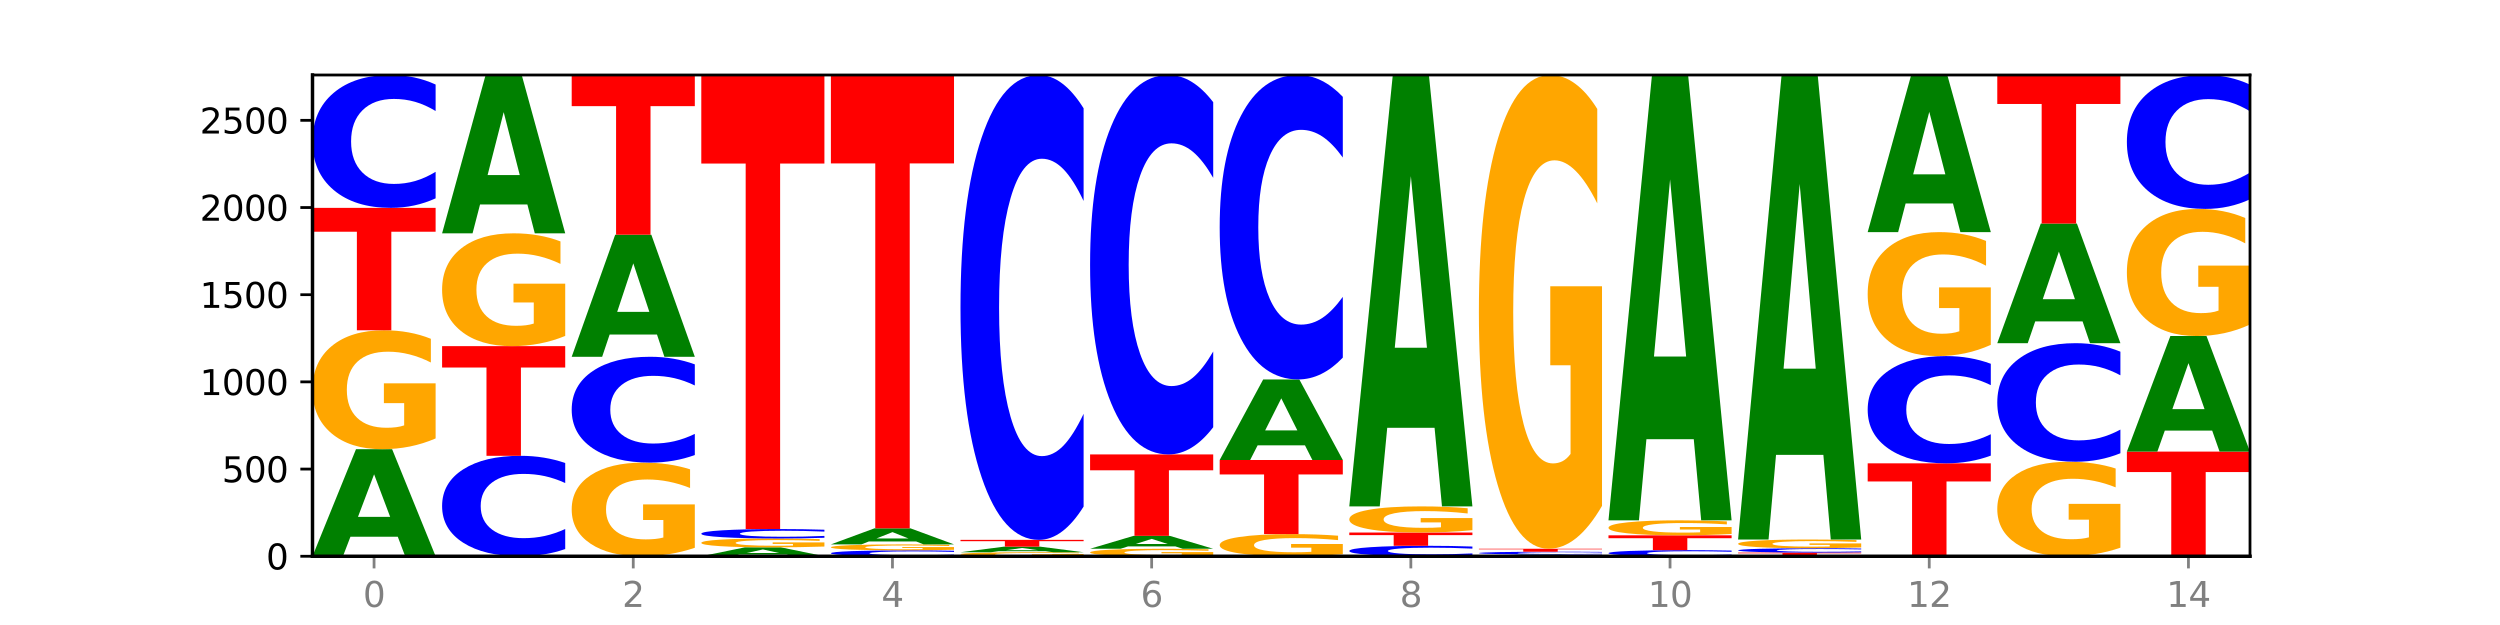 <?xml version="1.0" encoding="utf-8" standalone="no"?>
<!DOCTYPE svg PUBLIC "-//W3C//DTD SVG 1.1//EN"
  "http://www.w3.org/Graphics/SVG/1.1/DTD/svg11.dtd">
<svg xmlns:xlink="http://www.w3.org/1999/xlink" width="720pt" height="180pt" viewBox="0 0 720 180" xmlns="http://www.w3.org/2000/svg" version="1.1">
 <defs>
  <style type="text/css">*{stroke-linejoin: round; stroke-linecap: butt}</style>
 </defs>
 <g id="figure_1">
  <g id="patch_1">
   <path d="M 0 180 
L 720 180 
L 720 0 
L 0 0 
z
" style="fill: #ffffff"/>
  </g>
  <g id="axes_1">
   <g id="patch_2">
    <path d="M 90 160.2 
L 648 160.2 
L 648 21.6 
L 90 21.6 
z
" style="fill: #ffffff"/>
   </g>
   <g id="line2d_1">
    <path d="M 90 160.2 
L 648 160.2 
" clip-path="url(#p3cf7375b50)" style="fill: none; stroke: #000000; stroke-width: 0.5; stroke-linecap: square"/>
   </g>
   <g id="patch_3">
    <path d="M 114.562 154.583 
L 100.925 154.583 
L 98.772 160.2 
L 90 160.2 
L 102.527 129.367 
L 112.931 129.367 
L 125.458 160.2 
L 116.693 160.2 
L 114.562 154.583 
z
M 103.1 148.86 
L 112.365 148.86 
L 107.74 136.596 
L 103.1 148.86 
z
" clip-path="url(#p3cf7375b50)" style="fill: #008000"/>
   </g>
   <g id="patch_4">
    <path d="M 125.458 126.268 
Q 121.882 127.817 118.036 128.595 
Q 114.19 129.367 110.089 129.367 
Q 100.823 129.367 95.412 124.754 
Q 90 120.141 90 112.253 
Q 90 104.273 95.507 99.696 
Q 101.022 95.118 110.614 95.118 
Q 114.309 95.118 117.694 95.741 
Q 121.088 96.356 124.091 97.573 
L 124.091 104.4 
Q 120.992 102.837 117.925 102.066 
Q 114.857 101.287 111.774 101.287 
Q 106.068 101.287 102.977 104.131 
Q 99.886 106.968 99.886 112.253 
Q 99.886 117.488 102.866 120.346 
Q 105.846 123.197 111.329 123.197 
Q 112.823 123.197 114.102 123.035 
Q 115.382 122.865 116.399 122.511 
L 116.399 116.102 
L 110.558 116.102 
L 110.558 110.392 
L 125.458 110.392 
L 125.458 126.268 
z
" clip-path="url(#p3cf7375b50)" style="fill: #ffa600"/>
   </g>
   <g id="patch_5">
    <path d="M 90 59.866 
L 125.458 59.866 
L 125.458 66.741 
L 112.701 66.741 
L 112.701 95.118 
L 102.781 95.118 
L 102.781 66.741 
L 90 66.741 
L 90 59.866 
z
" clip-path="url(#p3cf7375b50)" style="fill: #ff0000"/>
   </g>
   <g id="patch_6">
    <path d="M 125.458 57.123 
Q 122.492 58.482 119.285 59.17 
Q 116.078 59.866 112.585 59.866 
Q 102.168 59.866 96.084 54.712 
Q 90 49.558 90 40.745 
Q 90 31.9 96.084 26.754 
Q 102.168 21.6 112.585 21.6 
Q 116.078 21.6 119.285 22.296 
Q 122.492 22.983 125.458 24.343 
L 125.458 31.971 
Q 122.465 30.168 119.562 29.331 
Q 116.658 28.493 113.451 28.493 
Q 107.698 28.493 104.401 31.757 
Q 101.114 35.014 101.114 40.745 
Q 101.114 46.452 104.401 49.716 
Q 107.698 52.973 113.451 52.973 
Q 116.658 52.973 119.562 52.135 
Q 122.465 51.289 125.458 49.487 
L 125.458 57.123 
z
" clip-path="url(#p3cf7375b50)" style="fill: #0000ff"/>
   </g>
   <g id="patch_7">
    <path d="M 162.783 158.127 
Q 159.817 159.154 156.609 159.674 
Q 153.402 160.2 149.909 160.2 
Q 139.492 160.2 133.408 156.304 
Q 127.324 152.409 127.324 145.746 
Q 127.324 139.06 133.408 135.171 
Q 139.492 131.275 149.909 131.275 
Q 153.402 131.275 156.609 131.801 
Q 159.817 132.32 162.783 133.348 
L 162.783 139.114 
Q 159.79 137.752 156.886 137.118 
Q 153.983 136.485 150.776 136.485 
Q 145.022 136.485 141.726 138.953 
Q 138.438 141.414 138.438 145.746 
Q 138.438 150.06 141.726 152.528 
Q 145.022 154.99 150.776 154.99 
Q 153.983 154.99 156.886 154.356 
Q 159.79 153.717 162.783 152.355 
L 162.783 158.127 
z
" clip-path="url(#p3cf7375b50)" style="fill: #0000ff"/>
   </g>
   <g id="patch_8">
    <path d="M 127.324 99.688 
L 162.783 99.688 
L 162.783 105.848 
L 150.026 105.848 
L 150.026 131.275 
L 140.106 131.275 
L 140.106 105.848 
L 127.324 105.848 
L 127.324 99.688 
z
" clip-path="url(#p3cf7375b50)" style="fill: #ff0000"/>
   </g>
   <g id="patch_9">
    <path d="M 162.783 96.748 
Q 159.207 98.218 155.36 98.956 
Q 151.514 99.688 147.414 99.688 
Q 138.148 99.688 132.736 95.312 
Q 127.324 90.936 127.324 83.453 
Q 127.324 75.882 132.831 71.54 
Q 138.346 67.197 147.938 67.197 
Q 151.633 67.197 155.019 67.788 
Q 158.412 68.372 161.416 69.526 
L 161.416 76.003 
Q 158.317 74.52 155.249 73.788 
Q 152.182 73.05 149.098 73.05 
Q 143.393 73.05 140.301 75.748 
Q 137.21 78.439 137.21 83.453 
Q 137.21 88.419 140.19 91.131 
Q 143.17 93.836 148.653 93.836 
Q 150.147 93.836 151.427 93.681 
Q 152.706 93.52 153.723 93.185 
L 153.723 87.104 
L 147.883 87.104 
L 147.883 81.688 
L 162.783 81.688 
L 162.783 96.748 
z
" clip-path="url(#p3cf7375b50)" style="fill: #ffa600"/>
   </g>
   <g id="patch_10">
    <path d="M 151.886 58.891 
L 138.25 58.891 
L 136.097 67.197 
L 127.324 67.197 
L 139.852 21.6 
L 150.255 21.6 
L 162.783 67.197 
L 154.018 67.197 
L 151.886 58.891 
z
M 140.425 50.428 
L 149.69 50.428 
L 145.064 32.291 
L 140.425 50.428 
z
" clip-path="url(#p3cf7375b50)" style="fill: #008000"/>
   </g>
   <g id="patch_11">
    <path d="M 200.107 157.76 
Q 196.531 158.98 192.685 159.593 
Q 188.839 160.2 184.738 160.2 
Q 175.472 160.2 170.061 156.568 
Q 164.649 152.936 164.649 146.725 
Q 164.649 140.441 170.156 136.837 
Q 175.671 133.233 185.263 133.233 
Q 188.958 133.233 192.343 133.723 
Q 195.736 134.208 198.74 135.166 
L 198.74 140.542 
Q 195.641 139.311 192.574 138.703 
Q 189.506 138.091 186.423 138.091 
Q 180.717 138.091 177.626 140.33 
Q 174.535 142.564 174.535 146.725 
Q 174.535 150.847 177.515 153.098 
Q 180.495 155.343 185.978 155.343 
Q 187.472 155.343 188.751 155.214 
Q 190.031 155.081 191.048 154.802 
L 191.048 149.755 
L 185.207 149.755 
L 185.207 145.26 
L 200.107 145.26 
L 200.107 157.76 
z
" clip-path="url(#p3cf7375b50)" style="fill: #ffa600"/>
   </g>
   <g id="patch_12">
    <path d="M 200.107 131.048 
Q 197.141 132.131 193.934 132.679 
Q 190.727 133.233 187.233 133.233 
Q 176.817 133.233 170.733 129.128 
Q 164.649 125.022 164.649 118.002 
Q 164.649 110.956 170.733 106.857 
Q 176.817 102.751 187.233 102.751 
Q 190.727 102.751 193.934 103.305 
Q 197.141 103.853 200.107 104.936 
L 200.107 111.012 
Q 197.114 109.577 194.211 108.909 
Q 191.307 108.242 188.1 108.242 
Q 182.347 108.242 179.05 110.842 
Q 175.762 113.437 175.762 118.002 
Q 175.762 122.548 179.05 125.148 
Q 182.347 127.743 188.1 127.743 
Q 191.307 127.743 194.211 127.075 
Q 197.114 126.401 200.107 124.966 
L 200.107 131.048 
z
" clip-path="url(#p3cf7375b50)" style="fill: #0000ff"/>
   </g>
   <g id="patch_13">
    <path d="M 189.211 96.348 
L 175.574 96.348 
L 173.421 102.751 
L 164.649 102.751 
L 177.176 67.599 
L 187.58 67.599 
L 200.107 102.751 
L 191.342 102.751 
L 189.211 96.348 
z
M 177.749 89.824 
L 187.014 89.824 
L 182.389 75.841 
L 177.749 89.824 
z
" clip-path="url(#p3cf7375b50)" style="fill: #008000"/>
   </g>
   <g id="patch_14">
    <path d="M 164.649 21.6 
L 200.107 21.6 
L 200.107 30.571 
L 187.35 30.571 
L 187.35 67.599 
L 177.43 67.599 
L 177.43 30.571 
L 164.649 30.571 
L 164.649 21.6 
z
" clip-path="url(#p3cf7375b50)" style="fill: #ff0000"/>
   </g>
   <g id="patch_15">
    <path d="M 226.535 159.733 
L 212.899 159.733 
L 210.745 160.2 
L 201.973 160.2 
L 214.501 157.639 
L 224.904 157.639 
L 237.431 160.2 
L 228.667 160.2 
L 226.535 159.733 
z
M 215.073 159.258 
L 224.339 159.258 
L 219.713 158.239 
L 215.073 159.258 
z
" clip-path="url(#p3cf7375b50)" style="fill: #008000"/>
   </g>
   <g id="patch_16">
    <path d="M 237.431 157.407 
Q 233.855 157.523 230.009 157.581 
Q 226.163 157.639 222.063 157.639 
Q 212.797 157.639 207.385 157.294 
Q 201.973 156.949 201.973 156.359 
Q 201.973 155.762 207.48 155.42 
Q 212.995 155.078 222.587 155.078 
Q 226.282 155.078 229.668 155.124 
Q 233.061 155.17 236.065 155.261 
L 236.065 155.772 
Q 232.965 155.655 229.898 155.597 
Q 226.831 155.539 223.747 155.539 
Q 218.041 155.539 214.95 155.752 
Q 211.859 155.964 211.859 156.359 
Q 211.859 156.751 214.839 156.964 
Q 217.819 157.178 223.302 157.178 
Q 224.796 157.178 226.076 157.165 
Q 227.355 157.153 228.372 157.126 
L 228.372 156.647 
L 222.531 156.647 
L 222.531 156.22 
L 237.431 156.22 
L 237.431 157.407 
z
" clip-path="url(#p3cf7375b50)" style="fill: #ffa600"/>
   </g>
   <g id="patch_17">
    <path d="M 237.431 154.883 
Q 234.465 154.98 231.258 155.029 
Q 228.051 155.078 224.558 155.078 
Q 214.141 155.078 208.057 154.713 
Q 201.973 154.347 201.973 153.723 
Q 201.973 153.096 208.057 152.731 
Q 214.141 152.366 224.558 152.366 
Q 228.051 152.366 231.258 152.415 
Q 234.465 152.464 237.431 152.56 
L 237.431 153.101 
Q 234.439 152.973 231.535 152.914 
Q 228.632 152.855 225.424 152.855 
Q 219.671 152.855 216.375 153.086 
Q 213.087 153.317 213.087 153.723 
Q 213.087 154.127 216.375 154.359 
Q 219.671 154.589 225.424 154.589 
Q 228.632 154.589 231.535 154.53 
Q 234.439 154.47 237.431 154.342 
L 237.431 154.883 
z
" clip-path="url(#p3cf7375b50)" style="fill: #0000ff"/>
   </g>
   <g id="patch_18">
    <path d="M 201.973 21.6 
L 237.431 21.6 
L 237.431 47.103 
L 224.675 47.103 
L 224.675 152.366 
L 214.755 152.366 
L 214.755 47.103 
L 201.973 47.103 
L 201.973 21.6 
z
" clip-path="url(#p3cf7375b50)" style="fill: #ff0000"/>
   </g>
   <g id="patch_19">
    <path d="M 274.756 160.078 
Q 271.79 160.138 268.583 160.169 
Q 265.375 160.2 261.882 160.2 
Q 251.465 160.2 245.382 159.97 
Q 239.298 159.74 239.298 159.347 
Q 239.298 158.952 245.382 158.723 
Q 251.465 158.493 261.882 158.493 
Q 265.375 158.493 268.583 158.524 
Q 271.79 158.554 274.756 158.615 
L 274.756 158.955 
Q 271.763 158.875 268.86 158.838 
Q 265.956 158.8 262.749 158.8 
Q 256.995 158.8 253.699 158.946 
Q 250.411 159.091 250.411 159.347 
Q 250.411 159.601 253.699 159.747 
Q 256.995 159.892 262.749 159.892 
Q 265.956 159.892 268.86 159.855 
Q 271.763 159.817 274.756 159.737 
L 274.756 160.078 
z
" clip-path="url(#p3cf7375b50)" style="fill: #0000ff"/>
   </g>
   <g id="patch_20">
    <path d="M 274.756 158.338 
Q 271.18 158.415 267.334 158.454 
Q 263.487 158.493 259.387 158.493 
Q 250.121 158.493 244.709 158.263 
Q 239.298 158.033 239.298 157.639 
Q 239.298 157.242 244.805 157.013 
Q 250.32 156.785 259.911 156.785 
Q 263.607 156.785 266.992 156.816 
Q 270.385 156.847 273.389 156.908 
L 273.389 157.248 
Q 270.29 157.17 267.222 157.132 
Q 264.155 157.093 261.072 157.093 
Q 255.366 157.093 252.275 157.235 
Q 249.183 157.376 249.183 157.639 
Q 249.183 157.9 252.163 158.043 
Q 255.143 158.185 260.627 158.185 
Q 262.121 158.185 263.4 158.177 
Q 264.679 158.168 265.697 158.151 
L 265.697 157.831 
L 259.856 157.831 
L 259.856 157.547 
L 274.756 157.547 
L 274.756 158.338 
z
" clip-path="url(#p3cf7375b50)" style="fill: #ffa600"/>
   </g>
   <g id="patch_21">
    <path d="M 263.86 155.944 
L 250.223 155.944 
L 248.07 156.785 
L 239.298 156.785 
L 251.825 152.165 
L 262.228 152.165 
L 274.756 156.785 
L 265.991 156.785 
L 263.86 155.944 
z
M 252.398 155.086 
L 261.663 155.086 
L 257.038 153.248 
L 252.398 155.086 
z
" clip-path="url(#p3cf7375b50)" style="fill: #008000"/>
   </g>
   <g id="patch_22">
    <path d="M 239.298 21.6 
L 274.756 21.6 
L 274.756 47.064 
L 261.999 47.064 
L 261.999 152.165 
L 252.079 152.165 
L 252.079 47.064 
L 239.298 47.064 
L 239.298 21.6 
z
" clip-path="url(#p3cf7375b50)" style="fill: #ff0000"/>
   </g>
   <g id="patch_23">
    <path d="M 312.08 160.095 
Q 308.504 160.148 304.658 160.174 
Q 300.812 160.2 296.711 160.2 
Q 287.445 160.2 282.034 160.044 
Q 276.622 159.889 276.622 159.623 
Q 276.622 159.354 282.129 159.199 
Q 287.644 159.045 297.236 159.045 
Q 300.931 159.045 304.316 159.066 
Q 307.71 159.087 310.713 159.128 
L 310.713 159.358 
Q 307.614 159.305 304.547 159.279 
Q 301.479 159.253 298.396 159.253 
Q 292.69 159.253 289.599 159.349 
Q 286.508 159.445 286.508 159.623 
Q 286.508 159.799 289.488 159.896 
Q 292.468 159.992 297.951 159.992 
Q 299.445 159.992 300.724 159.986 
Q 302.004 159.981 303.021 159.969 
L 303.021 159.753 
L 297.18 159.753 
L 297.18 159.56 
L 312.08 159.56 
L 312.08 160.095 
z
" clip-path="url(#p3cf7375b50)" style="fill: #ffa600"/>
   </g>
   <g id="patch_24">
    <path d="M 301.184 158.752 
L 287.547 158.752 
L 285.394 159.045 
L 276.622 159.045 
L 289.15 157.438 
L 299.553 157.438 
L 312.08 159.045 
L 303.315 159.045 
L 301.184 158.752 
z
M 289.722 158.454 
L 298.987 158.454 
L 294.362 157.815 
L 289.722 158.454 
z
" clip-path="url(#p3cf7375b50)" style="fill: #008000"/>
   </g>
   <g id="patch_25">
    <path d="M 276.622 155.48 
L 312.08 155.48 
L 312.08 155.862 
L 299.324 155.862 
L 299.324 157.438 
L 289.404 157.438 
L 289.404 155.862 
L 276.622 155.862 
L 276.622 155.48 
z
" clip-path="url(#p3cf7375b50)" style="fill: #ff0000"/>
   </g>
   <g id="patch_26">
    <path d="M 312.08 145.883 
Q 309.114 150.64 305.907 153.046 
Q 302.7 155.48 299.207 155.48 
Q 288.79 155.48 282.706 137.448 
Q 276.622 119.417 276.622 88.581 
Q 276.622 57.635 282.706 39.631 
Q 288.79 21.6 299.207 21.6 
Q 302.7 21.6 305.907 24.034 
Q 309.114 26.44 312.08 31.196 
L 312.08 57.884 
Q 309.087 51.578 306.184 48.647 
Q 303.28 45.715 300.073 45.715 
Q 294.32 45.715 291.023 57.137 
Q 287.736 68.531 287.736 88.581 
Q 287.736 108.548 291.023 119.97 
Q 294.32 131.364 300.073 131.364 
Q 303.28 131.364 306.184 128.433 
Q 309.087 125.474 312.08 119.168 
L 312.08 145.883 
z
" clip-path="url(#p3cf7375b50)" style="fill: #0000ff"/>
   </g>
   <g id="patch_27">
    <path d="M 349.405 160.005 
Q 345.829 160.102 341.982 160.151 
Q 338.136 160.2 334.036 160.2 
Q 324.77 160.2 319.358 159.909 
Q 313.946 159.618 313.946 159.121 
Q 313.946 158.618 319.454 158.329 
Q 324.969 158.041 334.56 158.041 
Q 338.255 158.041 341.641 158.08 
Q 345.034 158.119 348.038 158.195 
L 348.038 158.626 
Q 344.939 158.527 341.871 158.479 
Q 338.804 158.43 335.72 158.43 
Q 330.015 158.43 326.923 158.609 
Q 323.832 158.788 323.832 159.121 
Q 323.832 159.451 326.812 159.631 
Q 329.792 159.811 335.275 159.811 
Q 336.769 159.811 338.049 159.801 
Q 339.328 159.79 340.345 159.768 
L 340.345 159.364 
L 334.505 159.364 
L 334.505 159.004 
L 349.405 159.004 
L 349.405 160.005 
z
" clip-path="url(#p3cf7375b50)" style="fill: #ffa600"/>
   </g>
   <g id="patch_28">
    <path d="M 338.508 157.364 
L 324.872 157.364 
L 322.719 158.041 
L 313.946 158.041 
L 326.474 154.325 
L 336.877 154.325 
L 349.405 158.041 
L 340.64 158.041 
L 338.508 157.364 
z
M 327.047 156.674 
L 336.312 156.674 
L 331.686 155.196 
L 327.047 156.674 
z
" clip-path="url(#p3cf7375b50)" style="fill: #008000"/>
   </g>
   <g id="patch_29">
    <path d="M 313.946 130.873 
L 349.405 130.873 
L 349.405 135.447 
L 336.648 135.447 
L 336.648 154.325 
L 326.728 154.325 
L 326.728 135.447 
L 313.946 135.447 
L 313.946 130.873 
z
" clip-path="url(#p3cf7375b50)" style="fill: #ff0000"/>
   </g>
   <g id="patch_30">
    <path d="M 349.405 123.04 
Q 346.439 126.923 343.231 128.887 
Q 340.024 130.873 336.531 130.873 
Q 326.114 130.873 320.03 116.156 
Q 313.946 101.439 313.946 76.27 
Q 313.946 51.012 320.03 36.317 
Q 326.114 21.6 336.531 21.6 
Q 340.024 21.6 343.231 23.586 
Q 346.439 25.55 349.405 29.433 
L 349.405 51.215 
Q 346.412 46.068 343.508 43.676 
Q 340.605 41.283 337.398 41.283 
Q 331.644 41.283 328.348 50.606 
Q 325.06 59.905 325.06 76.27 
Q 325.06 92.568 328.348 101.89 
Q 331.644 111.19 337.398 111.19 
Q 340.605 111.19 343.508 108.797 
Q 346.412 106.382 349.405 101.235 
L 349.405 123.04 
z
" clip-path="url(#p3cf7375b50)" style="fill: #0000ff"/>
   </g>
   <g id="patch_31">
    <path d="M 386.729 159.623 
Q 383.153 159.911 379.307 160.056 
Q 375.461 160.2 371.36 160.2 
Q 362.094 160.2 356.683 159.341 
Q 351.271 158.482 351.271 157.013 
Q 351.271 155.527 356.778 154.675 
Q 362.293 153.822 371.885 153.822 
Q 375.58 153.822 378.965 153.938 
Q 382.358 154.053 385.362 154.28 
L 385.362 155.551 
Q 382.263 155.26 379.196 155.116 
Q 376.128 154.971 373.045 154.971 
Q 367.339 154.971 364.248 155.501 
Q 361.157 156.029 361.157 157.013 
Q 361.157 157.988 364.137 158.52 
Q 367.117 159.051 372.6 159.051 
Q 374.094 159.051 375.373 159.021 
Q 376.653 158.989 377.67 158.923 
L 377.67 157.73 
L 371.829 157.73 
L 371.829 156.667 
L 386.729 156.667 
L 386.729 159.623 
z
" clip-path="url(#p3cf7375b50)" style="fill: #ffa600"/>
   </g>
   <g id="patch_32">
    <path d="M 351.271 132.48 
L 386.729 132.48 
L 386.729 136.642 
L 373.972 136.642 
L 373.972 153.822 
L 364.052 153.822 
L 364.052 136.642 
L 351.271 136.642 
L 351.271 132.48 
z
" clip-path="url(#p3cf7375b50)" style="fill: #ff0000"/>
   </g>
   <g id="patch_33">
    <path d="M 375.833 128.254 
L 362.196 128.254 
L 360.043 132.48 
L 351.271 132.48 
L 363.798 109.28 
L 374.202 109.28 
L 386.729 132.48 
L 377.964 132.48 
L 375.833 128.254 
z
M 364.371 123.948 
L 373.636 123.948 
L 369.011 114.719 
L 364.371 123.948 
z
" clip-path="url(#p3cf7375b50)" style="fill: #008000"/>
   </g>
   <g id="patch_34">
    <path d="M 386.729 102.995 
Q 383.763 106.11 380.556 107.686 
Q 377.349 109.28 373.856 109.28 
Q 363.439 109.28 357.355 97.471 
Q 351.271 85.662 351.271 65.467 
Q 351.271 45.2 357.355 33.409 
Q 363.439 21.6 373.856 21.6 
Q 377.349 21.6 380.556 23.194 
Q 383.763 24.77 386.729 27.885 
L 386.729 45.363 
Q 383.736 41.233 380.833 39.313 
Q 377.929 37.394 374.722 37.394 
Q 368.969 37.394 365.672 44.874 
Q 362.385 52.336 362.385 65.467 
Q 362.385 78.544 365.672 86.024 
Q 368.969 93.486 374.722 93.486 
Q 377.929 93.486 380.833 91.566 
Q 383.736 89.628 386.729 85.499 
L 386.729 102.995 
z
" clip-path="url(#p3cf7375b50)" style="fill: #0000ff"/>
   </g>
   <g id="patch_35">
    <path d="M 424.054 159.984 
Q 421.087 160.091 417.88 160.145 
Q 414.673 160.2 411.18 160.2 
Q 400.763 160.2 394.679 159.794 
Q 388.595 159.388 388.595 158.694 
Q 388.595 157.998 394.679 157.593 
Q 400.763 157.187 411.18 157.187 
Q 414.673 157.187 417.88 157.242 
Q 421.087 157.296 424.054 157.403 
L 424.054 158.004 
Q 421.061 157.862 418.157 157.796 
Q 415.254 157.73 412.047 157.73 
Q 406.293 157.73 402.997 157.987 
Q 399.709 158.243 399.709 158.694 
Q 399.709 159.144 402.997 159.401 
Q 406.293 159.657 412.047 159.657 
Q 415.254 159.657 418.157 159.591 
Q 421.061 159.525 424.054 159.383 
L 424.054 159.984 
z
" clip-path="url(#p3cf7375b50)" style="fill: #0000ff"/>
   </g>
   <g id="patch_36">
    <path d="M 388.595 153.37 
L 424.054 153.37 
L 424.054 154.115 
L 411.297 154.115 
L 411.297 157.187 
L 401.377 157.187 
L 401.377 154.115 
L 388.595 154.115 
L 388.595 153.37 
z
" clip-path="url(#p3cf7375b50)" style="fill: #ff0000"/>
   </g>
   <g id="patch_37">
    <path d="M 424.054 152.689 
Q 420.477 153.03 416.631 153.201 
Q 412.785 153.37 408.685 153.37 
Q 399.419 153.37 394.007 152.356 
Q 388.595 151.341 388.595 149.606 
Q 388.595 147.851 394.102 146.845 
Q 399.617 145.838 409.209 145.838 
Q 412.904 145.838 416.29 145.975 
Q 419.683 146.11 422.687 146.378 
L 422.687 147.879 
Q 419.587 147.535 416.52 147.366 
Q 413.453 147.195 410.369 147.195 
Q 404.664 147.195 401.572 147.82 
Q 398.481 148.444 398.481 149.606 
Q 398.481 150.758 401.461 151.387 
Q 404.441 152.014 409.924 152.014 
Q 411.418 152.014 412.698 151.978 
Q 413.977 151.94 414.994 151.863 
L 414.994 150.453 
L 409.153 150.453 
L 409.153 149.197 
L 424.054 149.197 
L 424.054 152.689 
z
" clip-path="url(#p3cf7375b50)" style="fill: #ffa600"/>
   </g>
   <g id="patch_38">
    <path d="M 413.157 123.206 
L 399.521 123.206 
L 397.367 145.838 
L 388.595 145.838 
L 401.123 21.6 
L 411.526 21.6 
L 424.054 145.838 
L 415.289 145.838 
L 413.157 123.206 
z
M 401.695 100.147 
L 410.961 100.147 
L 406.335 50.729 
L 401.695 100.147 
z
" clip-path="url(#p3cf7375b50)" style="fill: #008000"/>
   </g>
   <g id="patch_39">
    <path d="M 450.482 160.109 
L 436.845 160.109 
L 434.692 160.2 
L 425.92 160.2 
L 438.447 159.698 
L 448.85 159.698 
L 461.378 160.2 
L 452.613 160.2 
L 450.482 160.109 
z
M 439.02 160.015 
L 448.285 160.015 
L 443.66 159.816 
L 439.02 160.015 
z
" clip-path="url(#p3cf7375b50)" style="fill: #008000"/>
   </g>
   <g id="patch_40">
    <path d="M 461.378 159.64 
Q 458.412 159.669 455.205 159.683 
Q 451.997 159.698 448.504 159.698 
Q 438.088 159.698 432.004 159.59 
Q 425.92 159.481 425.92 159.296 
Q 425.92 159.111 432.004 159.003 
Q 438.088 158.894 448.504 158.894 
Q 451.997 158.894 455.205 158.909 
Q 458.412 158.923 461.378 158.952 
L 461.378 159.112 
Q 458.385 159.074 455.482 159.057 
Q 452.578 159.039 449.371 159.039 
Q 443.618 159.039 440.321 159.108 
Q 437.033 159.176 437.033 159.296 
Q 437.033 159.416 440.321 159.485 
Q 443.618 159.553 449.371 159.553 
Q 452.578 159.553 455.482 159.536 
Q 458.385 159.518 461.378 159.48 
L 461.378 159.64 
z
" clip-path="url(#p3cf7375b50)" style="fill: #0000ff"/>
   </g>
   <g id="patch_41">
    <path d="M 425.92 158.041 
L 461.378 158.041 
L 461.378 158.207 
L 448.621 158.207 
L 448.621 158.894 
L 438.701 158.894 
L 438.701 158.207 
L 425.92 158.207 
L 425.92 158.041 
z
" clip-path="url(#p3cf7375b50)" style="fill: #ff0000"/>
   </g>
   <g id="patch_42">
    <path d="M 461.378 145.696 
Q 457.802 151.868 453.956 154.969 
Q 450.11 158.041 446.009 158.041 
Q 436.743 158.041 431.331 139.664 
Q 425.92 121.288 425.92 89.863 
Q 425.92 58.071 431.427 39.835 
Q 436.942 21.6 446.533 21.6 
Q 450.229 21.6 453.614 24.08 
Q 457.007 26.532 460.011 31.38 
L 460.011 58.578 
Q 456.912 52.349 453.844 49.277 
Q 450.777 46.177 447.694 46.177 
Q 441.988 46.177 438.897 57.507 
Q 435.805 68.809 435.805 89.863 
Q 435.805 110.719 438.785 122.106 
Q 441.765 133.464 447.249 133.464 
Q 448.743 133.464 450.022 132.816 
Q 451.302 132.139 452.319 130.73 
L 452.319 105.195 
L 446.478 105.195 
L 446.478 82.45 
L 461.378 82.45 
L 461.378 145.696 
z
" clip-path="url(#p3cf7375b50)" style="fill: #ffa600"/>
   </g>
   <g id="patch_43">
    <path d="M 498.702 160.074 
Q 495.736 160.136 492.529 160.168 
Q 489.322 160.2 485.829 160.2 
Q 475.412 160.2 469.328 159.963 
Q 463.244 159.727 463.244 159.322 
Q 463.244 158.915 469.328 158.679 
Q 475.412 158.442 485.829 158.442 
Q 489.322 158.442 492.529 158.474 
Q 495.736 158.506 498.702 158.568 
L 498.702 158.919 
Q 495.71 158.836 492.806 158.797 
Q 489.903 158.759 486.695 158.759 
Q 480.942 158.759 477.645 158.909 
Q 474.358 159.059 474.358 159.322 
Q 474.358 159.584 477.645 159.734 
Q 480.942 159.883 486.695 159.883 
Q 489.903 159.883 492.806 159.845 
Q 495.71 159.806 498.702 159.723 
L 498.702 160.074 
z
" clip-path="url(#p3cf7375b50)" style="fill: #0000ff"/>
   </g>
   <g id="patch_44">
    <path d="M 463.244 154.174 
L 498.702 154.174 
L 498.702 155.006 
L 485.946 155.006 
L 485.946 158.442 
L 476.026 158.442 
L 476.026 155.006 
L 463.244 155.006 
L 463.244 154.174 
z
" clip-path="url(#p3cf7375b50)" style="fill: #ff0000"/>
   </g>
   <g id="patch_45">
    <path d="M 498.702 153.783 
Q 495.126 153.979 491.28 154.077 
Q 487.434 154.174 483.333 154.174 
Q 474.068 154.174 468.656 153.592 
Q 463.244 153.011 463.244 152.016 
Q 463.244 151.01 468.751 150.432 
Q 474.266 149.855 483.858 149.855 
Q 487.553 149.855 490.938 149.934 
Q 494.332 150.011 497.336 150.165 
L 497.336 151.026 
Q 494.236 150.829 491.169 150.731 
Q 488.101 150.633 485.018 150.633 
Q 479.312 150.633 476.221 150.992 
Q 473.13 151.349 473.13 152.016 
Q 473.13 152.676 476.11 153.036 
Q 479.09 153.396 484.573 153.396 
Q 486.067 153.396 487.347 153.375 
Q 488.626 153.354 489.643 153.309 
L 489.643 152.501 
L 483.802 152.501 
L 483.802 151.781 
L 498.702 151.781 
L 498.702 153.783 
z
" clip-path="url(#p3cf7375b50)" style="fill: #ffa600"/>
   </g>
   <g id="patch_46">
    <path d="M 487.806 126.491 
L 474.169 126.491 
L 472.016 149.855 
L 463.244 149.855 
L 475.772 21.6 
L 486.175 21.6 
L 498.702 149.855 
L 489.937 149.855 
L 487.806 126.491 
z
M 476.344 102.687 
L 485.609 102.687 
L 480.984 51.671 
L 476.344 102.687 
z
" clip-path="url(#p3cf7375b50)" style="fill: #008000"/>
   </g>
   <g id="patch_47">
    <path d="M 500.569 159.145 
L 536.027 159.145 
L 536.027 159.351 
L 523.27 159.351 
L 523.27 160.2 
L 513.35 160.2 
L 513.35 159.351 
L 500.569 159.351 
L 500.569 159.145 
z
" clip-path="url(#p3cf7375b50)" style="fill: #ff0000"/>
   </g>
   <g id="patch_48">
    <path d="M 536.027 159.055 
Q 533.061 159.1 529.854 159.123 
Q 526.646 159.145 523.153 159.145 
Q 512.736 159.145 506.652 158.976 
Q 500.569 158.807 500.569 158.518 
Q 500.569 158.228 506.652 158.059 
Q 512.736 157.89 523.153 157.89 
Q 526.646 157.89 529.854 157.913 
Q 533.061 157.935 536.027 157.98 
L 536.027 158.23 
Q 533.034 158.171 530.13 158.144 
Q 527.227 158.116 524.02 158.116 
Q 518.266 158.116 514.97 158.223 
Q 511.682 158.33 511.682 158.518 
Q 511.682 158.705 514.97 158.812 
Q 518.266 158.919 524.02 158.919 
Q 527.227 158.919 530.13 158.892 
Q 533.034 158.864 536.027 158.805 
L 536.027 159.055 
z
" clip-path="url(#p3cf7375b50)" style="fill: #0000ff"/>
   </g>
   <g id="patch_49">
    <path d="M 536.027 157.663 
Q 532.451 157.776 528.605 157.833 
Q 524.758 157.89 520.658 157.89 
Q 511.392 157.89 505.98 157.552 
Q 500.569 157.214 500.569 156.635 
Q 500.569 156.05 506.076 155.715 
Q 511.591 155.379 521.182 155.379 
Q 524.878 155.379 528.263 155.425 
Q 531.656 155.47 534.66 155.559 
L 534.66 156.06 
Q 531.561 155.945 528.493 155.888 
Q 525.426 155.831 522.343 155.831 
Q 516.637 155.831 513.546 156.04 
Q 510.454 156.248 510.454 156.635 
Q 510.454 157.019 513.434 157.229 
Q 516.414 157.438 521.898 157.438 
Q 523.391 157.438 524.671 157.426 
Q 525.95 157.413 526.968 157.387 
L 526.968 156.917 
L 521.127 156.917 
L 521.127 156.499 
L 536.027 156.499 
L 536.027 157.663 
z
" clip-path="url(#p3cf7375b50)" style="fill: #ffa600"/>
   </g>
   <g id="patch_50">
    <path d="M 525.13 131.009 
L 511.494 131.009 
L 509.341 155.379 
L 500.569 155.379 
L 513.096 21.6 
L 523.499 21.6 
L 536.027 155.379 
L 527.262 155.379 
L 525.13 131.009 
z
M 513.669 106.18 
L 522.934 106.18 
L 518.309 52.966 
L 513.669 106.18 
z
" clip-path="url(#p3cf7375b50)" style="fill: #008000"/>
   </g>
   <g id="patch_51">
    <path d="M 537.893 133.434 
L 573.351 133.434 
L 573.351 138.654 
L 560.594 138.654 
L 560.594 160.2 
L 550.674 160.2 
L 550.674 138.654 
L 537.893 138.654 
L 537.893 133.434 
z
" clip-path="url(#p3cf7375b50)" style="fill: #ff0000"/>
   </g>
   <g id="patch_52">
    <path d="M 573.351 131.22 
Q 570.385 132.318 567.178 132.873 
Q 563.971 133.434 560.478 133.434 
Q 550.061 133.434 543.977 129.275 
Q 537.893 125.115 537.893 118.002 
Q 537.893 110.863 543.977 106.71 
Q 550.061 102.55 560.478 102.55 
Q 563.971 102.55 567.178 103.112 
Q 570.385 103.667 573.351 104.764 
L 573.351 110.92 
Q 570.358 109.466 567.455 108.79 
Q 564.551 108.113 561.344 108.113 
Q 555.591 108.113 552.294 110.748 
Q 549.007 113.377 549.007 118.002 
Q 549.007 122.608 552.294 125.243 
Q 555.591 127.871 561.344 127.871 
Q 564.551 127.871 567.455 127.195 
Q 570.358 126.512 573.351 125.058 
L 573.351 131.22 
z
" clip-path="url(#p3cf7375b50)" style="fill: #0000ff"/>
   </g>
   <g id="patch_53">
    <path d="M 573.351 99.32 
Q 569.775 100.935 565.929 101.747 
Q 562.083 102.55 557.982 102.55 
Q 548.716 102.55 543.305 97.742 
Q 537.893 92.933 537.893 84.709 
Q 537.893 76.39 543.4 71.618 
Q 548.915 66.846 558.507 66.846 
Q 562.202 66.846 565.587 67.495 
Q 568.98 68.137 571.984 69.405 
L 571.984 76.522 
Q 568.885 74.892 565.818 74.089 
Q 562.75 73.277 559.667 73.277 
Q 553.961 73.277 550.87 76.242 
Q 547.779 79.2 547.779 84.709 
Q 547.779 90.167 550.759 93.147 
Q 553.739 96.119 559.222 96.119 
Q 560.716 96.119 561.995 95.949 
Q 563.275 95.772 564.292 95.404 
L 564.292 88.721 
L 558.451 88.721 
L 558.451 82.769 
L 573.351 82.769 
L 573.351 99.32 
z
" clip-path="url(#p3cf7375b50)" style="fill: #ffa600"/>
   </g>
   <g id="patch_54">
    <path d="M 562.455 58.603 
L 548.818 58.603 
L 546.665 66.846 
L 537.893 66.846 
L 550.42 21.6 
L 560.824 21.6 
L 573.351 66.846 
L 564.586 66.846 
L 562.455 58.603 
z
M 550.993 50.206 
L 560.258 50.206 
L 555.633 32.208 
L 550.993 50.206 
z
" clip-path="url(#p3cf7375b50)" style="fill: #008000"/>
   </g>
   <g id="patch_55">
    <path d="M 610.676 157.737 
Q 607.1 158.969 603.253 159.587 
Q 599.407 160.2 595.307 160.2 
Q 586.041 160.2 580.629 156.534 
Q 575.217 152.868 575.217 146.6 
Q 575.217 140.258 580.724 136.62 
Q 586.239 132.982 595.831 132.982 
Q 599.526 132.982 602.912 133.477 
Q 606.305 133.966 609.309 134.933 
L 609.309 140.359 
Q 606.21 139.116 603.142 138.503 
Q 600.075 137.885 596.991 137.885 
Q 591.286 137.885 588.194 140.145 
Q 585.103 142.4 585.103 146.6 
Q 585.103 150.76 588.083 153.031 
Q 591.063 155.297 596.546 155.297 
Q 598.04 155.297 599.32 155.168 
Q 600.599 155.033 601.616 154.752 
L 601.616 149.658 
L 595.776 149.658 
L 595.776 145.121 
L 610.676 145.121 
L 610.676 157.737 
z
" clip-path="url(#p3cf7375b50)" style="fill: #ffa600"/>
   </g>
   <g id="patch_56">
    <path d="M 610.676 130.534 
Q 607.71 131.748 604.502 132.361 
Q 601.295 132.982 597.802 132.982 
Q 587.385 132.982 581.301 128.383 
Q 575.217 123.784 575.217 115.919 
Q 575.217 108.026 581.301 103.433 
Q 587.385 98.834 597.802 98.834 
Q 601.295 98.834 604.502 99.455 
Q 607.71 100.069 610.676 101.282 
L 610.676 108.089 
Q 607.683 106.481 604.779 105.733 
Q 601.876 104.985 598.669 104.985 
Q 592.915 104.985 589.619 107.899 
Q 586.331 110.805 586.331 115.919 
Q 586.331 121.012 589.619 123.925 
Q 592.915 126.831 598.669 126.831 
Q 601.876 126.831 604.779 126.083 
Q 607.683 125.329 610.676 123.72 
L 610.676 130.534 
z
" clip-path="url(#p3cf7375b50)" style="fill: #0000ff"/>
   </g>
   <g id="patch_57">
    <path d="M 599.779 92.559 
L 586.143 92.559 
L 583.99 98.834 
L 575.217 98.834 
L 587.745 64.385 
L 598.148 64.385 
L 610.676 98.834 
L 601.911 98.834 
L 599.779 92.559 
z
M 588.318 86.165 
L 597.583 86.165 
L 592.957 72.462 
L 588.318 86.165 
z
" clip-path="url(#p3cf7375b50)" style="fill: #008000"/>
   </g>
   <g id="patch_58">
    <path d="M 575.217 21.6 
L 610.676 21.6 
L 610.676 29.944 
L 597.919 29.944 
L 597.919 64.385 
L 587.999 64.385 
L 587.999 29.944 
L 575.217 29.944 
L 575.217 21.6 
z
" clip-path="url(#p3cf7375b50)" style="fill: #ff0000"/>
   </g>
   <g id="patch_59">
    <path d="M 612.542 130.07 
L 648 130.07 
L 648 135.946 
L 635.243 135.946 
L 635.243 160.2 
L 625.323 160.2 
L 625.323 135.946 
L 612.542 135.946 
L 612.542 130.07 
z
" clip-path="url(#p3cf7375b50)" style="fill: #ff0000"/>
   </g>
   <g id="patch_60">
    <path d="M 637.104 124.004 
L 623.467 124.004 
L 621.314 130.07 
L 612.542 130.07 
L 625.069 96.775 
L 635.473 96.775 
L 648 130.07 
L 639.235 130.07 
L 637.104 124.004 
z
M 625.642 117.825 
L 634.907 117.825 
L 630.282 104.582 
L 625.642 117.825 
z
" clip-path="url(#p3cf7375b50)" style="fill: #008000"/>
   </g>
   <g id="patch_61">
    <path d="M 648 93.463 
Q 644.424 95.119 640.578 95.951 
Q 636.732 96.775 632.631 96.775 
Q 623.365 96.775 617.954 91.845 
Q 612.542 86.914 612.542 78.483 
Q 612.542 69.952 618.049 65.06 
Q 623.564 60.167 633.156 60.167 
Q 636.851 60.167 640.236 60.832 
Q 643.629 61.49 646.633 62.791 
L 646.633 70.089 
Q 643.534 68.417 640.467 67.593 
Q 637.399 66.761 634.316 66.761 
Q 628.61 66.761 625.519 69.801 
Q 622.428 72.834 622.428 78.483 
Q 622.428 84.079 625.408 87.134 
Q 628.388 90.181 633.871 90.181 
Q 635.365 90.181 636.644 90.007 
Q 637.924 89.826 638.941 89.448 
L 638.941 82.596 
L 633.1 82.596 
L 633.1 76.494 
L 648 76.494 
L 648 93.463 
z
" clip-path="url(#p3cf7375b50)" style="fill: #ffa600"/>
   </g>
   <g id="patch_62">
    <path d="M 648 57.403 
Q 645.034 58.773 641.827 59.466 
Q 638.62 60.167 635.126 60.167 
Q 624.71 60.167 618.626 54.973 
Q 612.542 49.778 612.542 40.895 
Q 612.542 31.981 618.626 26.794 
Q 624.71 21.6 635.126 21.6 
Q 638.62 21.6 641.827 22.301 
Q 645.034 22.994 648 24.364 
L 648 32.052 
Q 645.007 30.236 642.104 29.391 
Q 639.2 28.547 635.993 28.547 
Q 630.24 28.547 626.943 31.837 
Q 623.655 35.12 623.655 40.895 
Q 623.655 46.647 626.943 49.938 
Q 630.24 53.22 635.993 53.22 
Q 639.2 53.22 642.104 52.375 
Q 645.007 51.523 648 49.707 
L 648 57.403 
z
" clip-path="url(#p3cf7375b50)" style="fill: #0000ff"/>
   </g>
   <g id="matplotlib.axis_1">
    <g id="xtick_1">
     <g id="line2d_2">
      <defs>
       <path id="m3ccaeeb313" d="M 0 0 
L 0 3.5 
" style="stroke: #808080; stroke-width: 0.8"/>
      </defs>
      <g>
       <use xlink:href="#m3ccaeeb313" x="107.729" y="160.2" style="fill: #808080; stroke: #808080; stroke-width: 0.8"/>
      </g>
     </g>
     <g id="text_1">
      <!-- 0 -->
      <g style="fill: #808080" transform="translate(104.548 174.798) scale(0.1 -0.1)">
       <defs>
        <path id="DejaVuSans-30" d="M 2034 4250 
Q 1547 4250 1301 3770 
Q 1056 3291 1056 2328 
Q 1056 1369 1301 889 
Q 1547 409 2034 409 
Q 2525 409 2770 889 
Q 3016 1369 3016 2328 
Q 3016 3291 2770 3770 
Q 2525 4250 2034 4250 
z
M 2034 4750 
Q 2819 4750 3233 4129 
Q 3647 3509 3647 2328 
Q 3647 1150 3233 529 
Q 2819 -91 2034 -91 
Q 1250 -91 836 529 
Q 422 1150 422 2328 
Q 422 3509 836 4129 
Q 1250 4750 2034 4750 
z
" transform="scale(0.016)"/>
       </defs>
       <use xlink:href="#DejaVuSans-30"/>
      </g>
     </g>
    </g>
    <g id="xtick_2">
     <g id="line2d_3">
      <g>
       <use xlink:href="#m3ccaeeb313" x="182.378" y="160.2" style="fill: #808080; stroke: #808080; stroke-width: 0.8"/>
      </g>
     </g>
     <g id="text_2">
      <!-- 2 -->
      <g style="fill: #808080" transform="translate(179.197 174.798) scale(0.1 -0.1)">
       <defs>
        <path id="DejaVuSans-32" d="M 1228 531 
L 3431 531 
L 3431 0 
L 469 0 
L 469 531 
Q 828 903 1448 1529 
Q 2069 2156 2228 2338 
Q 2531 2678 2651 2914 
Q 2772 3150 2772 3378 
Q 2772 3750 2511 3984 
Q 2250 4219 1831 4219 
Q 1534 4219 1204 4116 
Q 875 4013 500 3803 
L 500 4441 
Q 881 4594 1212 4672 
Q 1544 4750 1819 4750 
Q 2544 4750 2975 4387 
Q 3406 4025 3406 3419 
Q 3406 3131 3298 2873 
Q 3191 2616 2906 2266 
Q 2828 2175 2409 1742 
Q 1991 1309 1228 531 
z
" transform="scale(0.016)"/>
       </defs>
       <use xlink:href="#DejaVuSans-32"/>
      </g>
     </g>
    </g>
    <g id="xtick_3">
     <g id="line2d_4">
      <g>
       <use xlink:href="#m3ccaeeb313" x="257.027" y="160.2" style="fill: #808080; stroke: #808080; stroke-width: 0.8"/>
      </g>
     </g>
     <g id="text_3">
      <!-- 4 -->
      <g style="fill: #808080" transform="translate(253.846 174.798) scale(0.1 -0.1)">
       <defs>
        <path id="DejaVuSans-34" d="M 2419 4116 
L 825 1625 
L 2419 1625 
L 2419 4116 
z
M 2253 4666 
L 3047 4666 
L 3047 1625 
L 3713 1625 
L 3713 1100 
L 3047 1100 
L 3047 0 
L 2419 0 
L 2419 1100 
L 313 1100 
L 313 1709 
L 2253 4666 
z
" transform="scale(0.016)"/>
       </defs>
       <use xlink:href="#DejaVuSans-34"/>
      </g>
     </g>
    </g>
    <g id="xtick_4">
     <g id="line2d_5">
      <g>
       <use xlink:href="#m3ccaeeb313" x="331.676" y="160.2" style="fill: #808080; stroke: #808080; stroke-width: 0.8"/>
      </g>
     </g>
     <g id="text_4">
      <!-- 6 -->
      <g style="fill: #808080" transform="translate(328.494 174.798) scale(0.1 -0.1)">
       <defs>
        <path id="DejaVuSans-36" d="M 2113 2584 
Q 1688 2584 1439 2293 
Q 1191 2003 1191 1497 
Q 1191 994 1439 701 
Q 1688 409 2113 409 
Q 2538 409 2786 701 
Q 3034 994 3034 1497 
Q 3034 2003 2786 2293 
Q 2538 2584 2113 2584 
z
M 3366 4563 
L 3366 3988 
Q 3128 4100 2886 4159 
Q 2644 4219 2406 4219 
Q 1781 4219 1451 3797 
Q 1122 3375 1075 2522 
Q 1259 2794 1537 2939 
Q 1816 3084 2150 3084 
Q 2853 3084 3261 2657 
Q 3669 2231 3669 1497 
Q 3669 778 3244 343 
Q 2819 -91 2113 -91 
Q 1303 -91 875 529 
Q 447 1150 447 2328 
Q 447 3434 972 4092 
Q 1497 4750 2381 4750 
Q 2619 4750 2861 4703 
Q 3103 4656 3366 4563 
z
" transform="scale(0.016)"/>
       </defs>
       <use xlink:href="#DejaVuSans-36"/>
      </g>
     </g>
    </g>
    <g id="xtick_5">
     <g id="line2d_6">
      <g>
       <use xlink:href="#m3ccaeeb313" x="406.324" y="160.2" style="fill: #808080; stroke: #808080; stroke-width: 0.8"/>
      </g>
     </g>
     <g id="text_5">
      <!-- 8 -->
      <g style="fill: #808080" transform="translate(403.143 174.798) scale(0.1 -0.1)">
       <defs>
        <path id="DejaVuSans-38" d="M 2034 2216 
Q 1584 2216 1326 1975 
Q 1069 1734 1069 1313 
Q 1069 891 1326 650 
Q 1584 409 2034 409 
Q 2484 409 2743 651 
Q 3003 894 3003 1313 
Q 3003 1734 2745 1975 
Q 2488 2216 2034 2216 
z
M 1403 2484 
Q 997 2584 770 2862 
Q 544 3141 544 3541 
Q 544 4100 942 4425 
Q 1341 4750 2034 4750 
Q 2731 4750 3128 4425 
Q 3525 4100 3525 3541 
Q 3525 3141 3298 2862 
Q 3072 2584 2669 2484 
Q 3125 2378 3379 2068 
Q 3634 1759 3634 1313 
Q 3634 634 3220 271 
Q 2806 -91 2034 -91 
Q 1263 -91 848 271 
Q 434 634 434 1313 
Q 434 1759 690 2068 
Q 947 2378 1403 2484 
z
M 1172 3481 
Q 1172 3119 1398 2916 
Q 1625 2713 2034 2713 
Q 2441 2713 2670 2916 
Q 2900 3119 2900 3481 
Q 2900 3844 2670 4047 
Q 2441 4250 2034 4250 
Q 1625 4250 1398 4047 
Q 1172 3844 1172 3481 
z
" transform="scale(0.016)"/>
       </defs>
       <use xlink:href="#DejaVuSans-38"/>
      </g>
     </g>
    </g>
    <g id="xtick_6">
     <g id="line2d_7">
      <g>
       <use xlink:href="#m3ccaeeb313" x="480.973" y="160.2" style="fill: #808080; stroke: #808080; stroke-width: 0.8"/>
      </g>
     </g>
     <g id="text_6">
      <!-- 10 -->
      <g style="fill: #808080" transform="translate(474.611 174.798) scale(0.1 -0.1)">
       <defs>
        <path id="DejaVuSans-31" d="M 794 531 
L 1825 531 
L 1825 4091 
L 703 3866 
L 703 4441 
L 1819 4666 
L 2450 4666 
L 2450 531 
L 3481 531 
L 3481 0 
L 794 0 
L 794 531 
z
" transform="scale(0.016)"/>
       </defs>
       <use xlink:href="#DejaVuSans-31"/>
       <use xlink:href="#DejaVuSans-30" x="63.623"/>
      </g>
     </g>
    </g>
    <g id="xtick_7">
     <g id="line2d_8">
      <g>
       <use xlink:href="#m3ccaeeb313" x="555.622" y="160.2" style="fill: #808080; stroke: #808080; stroke-width: 0.8"/>
      </g>
     </g>
     <g id="text_7">
      <!-- 12 -->
      <g style="fill: #808080" transform="translate(549.26 174.798) scale(0.1 -0.1)">
       <use xlink:href="#DejaVuSans-31"/>
       <use xlink:href="#DejaVuSans-32" x="63.623"/>
      </g>
     </g>
    </g>
    <g id="xtick_8">
     <g id="line2d_9">
      <g>
       <use xlink:href="#m3ccaeeb313" x="630.271" y="160.2" style="fill: #808080; stroke: #808080; stroke-width: 0.8"/>
      </g>
     </g>
     <g id="text_8">
      <!-- 14 -->
      <g style="fill: #808080" transform="translate(623.908 174.798) scale(0.1 -0.1)">
       <use xlink:href="#DejaVuSans-31"/>
       <use xlink:href="#DejaVuSans-34" x="63.623"/>
      </g>
     </g>
    </g>
   </g>
   <g id="matplotlib.axis_2">
    <g id="ytick_1">
     <g id="line2d_10">
      <defs>
       <path id="mf094d35e52" d="M 0 0 
L -3.5 0 
" style="stroke: #000000; stroke-width: 0.8"/>
      </defs>
      <g>
       <use xlink:href="#mf094d35e52" x="90" y="160.2" style="stroke: #000000; stroke-width: 0.8"/>
      </g>
     </g>
     <g id="text_9">
      <!-- 0 -->
      <g transform="translate(76.638 163.999) scale(0.1 -0.1)">
       <use xlink:href="#DejaVuSans-30"/>
      </g>
     </g>
    </g>
    <g id="ytick_2">
     <g id="line2d_11">
      <g>
       <use xlink:href="#mf094d35e52" x="90" y="135.091" style="stroke: #000000; stroke-width: 0.8"/>
      </g>
     </g>
     <g id="text_10">
      <!-- 500 -->
      <g transform="translate(63.913 138.891) scale(0.1 -0.1)">
       <defs>
        <path id="DejaVuSans-35" d="M 691 4666 
L 3169 4666 
L 3169 4134 
L 1269 4134 
L 1269 2991 
Q 1406 3038 1543 3061 
Q 1681 3084 1819 3084 
Q 2600 3084 3056 2656 
Q 3513 2228 3513 1497 
Q 3513 744 3044 326 
Q 2575 -91 1722 -91 
Q 1428 -91 1123 -41 
Q 819 9 494 109 
L 494 744 
Q 775 591 1075 516 
Q 1375 441 1709 441 
Q 2250 441 2565 725 
Q 2881 1009 2881 1497 
Q 2881 1984 2565 2268 
Q 2250 2553 1709 2553 
Q 1456 2553 1204 2497 
Q 953 2441 691 2322 
L 691 4666 
z
" transform="scale(0.016)"/>
       </defs>
       <use xlink:href="#DejaVuSans-35"/>
       <use xlink:href="#DejaVuSans-30" x="63.623"/>
       <use xlink:href="#DejaVuSans-30" x="127.246"/>
      </g>
     </g>
    </g>
    <g id="ytick_3">
     <g id="line2d_12">
      <g>
       <use xlink:href="#mf094d35e52" x="90" y="109.983" style="stroke: #000000; stroke-width: 0.8"/>
      </g>
     </g>
     <g id="text_11">
      <!-- 1000 -->
      <g transform="translate(57.55 113.782) scale(0.1 -0.1)">
       <use xlink:href="#DejaVuSans-31"/>
       <use xlink:href="#DejaVuSans-30" x="63.623"/>
       <use xlink:href="#DejaVuSans-30" x="127.246"/>
       <use xlink:href="#DejaVuSans-30" x="190.869"/>
      </g>
     </g>
    </g>
    <g id="ytick_4">
     <g id="line2d_13">
      <g>
       <use xlink:href="#mf094d35e52" x="90" y="84.874" style="stroke: #000000; stroke-width: 0.8"/>
      </g>
     </g>
     <g id="text_12">
      <!-- 1500 -->
      <g transform="translate(57.55 88.673) scale(0.1 -0.1)">
       <use xlink:href="#DejaVuSans-31"/>
       <use xlink:href="#DejaVuSans-35" x="63.623"/>
       <use xlink:href="#DejaVuSans-30" x="127.246"/>
       <use xlink:href="#DejaVuSans-30" x="190.869"/>
      </g>
     </g>
    </g>
    <g id="ytick_5">
     <g id="line2d_14">
      <g>
       <use xlink:href="#mf094d35e52" x="90" y="59.765" style="stroke: #000000; stroke-width: 0.8"/>
      </g>
     </g>
     <g id="text_13">
      <!-- 2000 -->
      <g transform="translate(57.55 63.564) scale(0.1 -0.1)">
       <use xlink:href="#DejaVuSans-32"/>
       <use xlink:href="#DejaVuSans-30" x="63.623"/>
       <use xlink:href="#DejaVuSans-30" x="127.246"/>
       <use xlink:href="#DejaVuSans-30" x="190.869"/>
      </g>
     </g>
    </g>
    <g id="ytick_6">
     <g id="line2d_15">
      <g>
       <use xlink:href="#mf094d35e52" x="90" y="34.657" style="stroke: #000000; stroke-width: 0.8"/>
      </g>
     </g>
     <g id="text_14">
      <!-- 2500 -->
      <g transform="translate(57.55 38.456) scale(0.1 -0.1)">
       <use xlink:href="#DejaVuSans-32"/>
       <use xlink:href="#DejaVuSans-35" x="63.623"/>
       <use xlink:href="#DejaVuSans-30" x="127.246"/>
       <use xlink:href="#DejaVuSans-30" x="190.869"/>
      </g>
     </g>
    </g>
   </g>
   <g id="patch_63">
    <path d="M 90 160.2 
L 90 21.6 
" style="fill: none; stroke: #000000; stroke-linejoin: miter; stroke-linecap: square"/>
   </g>
   <g id="patch_64">
    <path d="M 648 160.2 
L 648 21.6 
" style="fill: none; stroke: #000000; stroke-width: 0.8; stroke-linejoin: miter; stroke-linecap: square"/>
   </g>
   <g id="patch_65">
    <path d="M 90 160.2 
L 648 160.2 
" style="fill: none; stroke: #000000; stroke-linejoin: miter; stroke-linecap: square"/>
   </g>
   <g id="patch_66">
    <path d="M 90 21.6 
L 648 21.6 
" style="fill: none; stroke: #000000; stroke-width: 0.8; stroke-linejoin: miter; stroke-linecap: square"/>
   </g>
  </g>
 </g>
 <defs>
  <clipPath id="p3cf7375b50">
   <rect x="90" y="21.6" width="558" height="138.6"/>
  </clipPath>
 </defs>
</svg>

